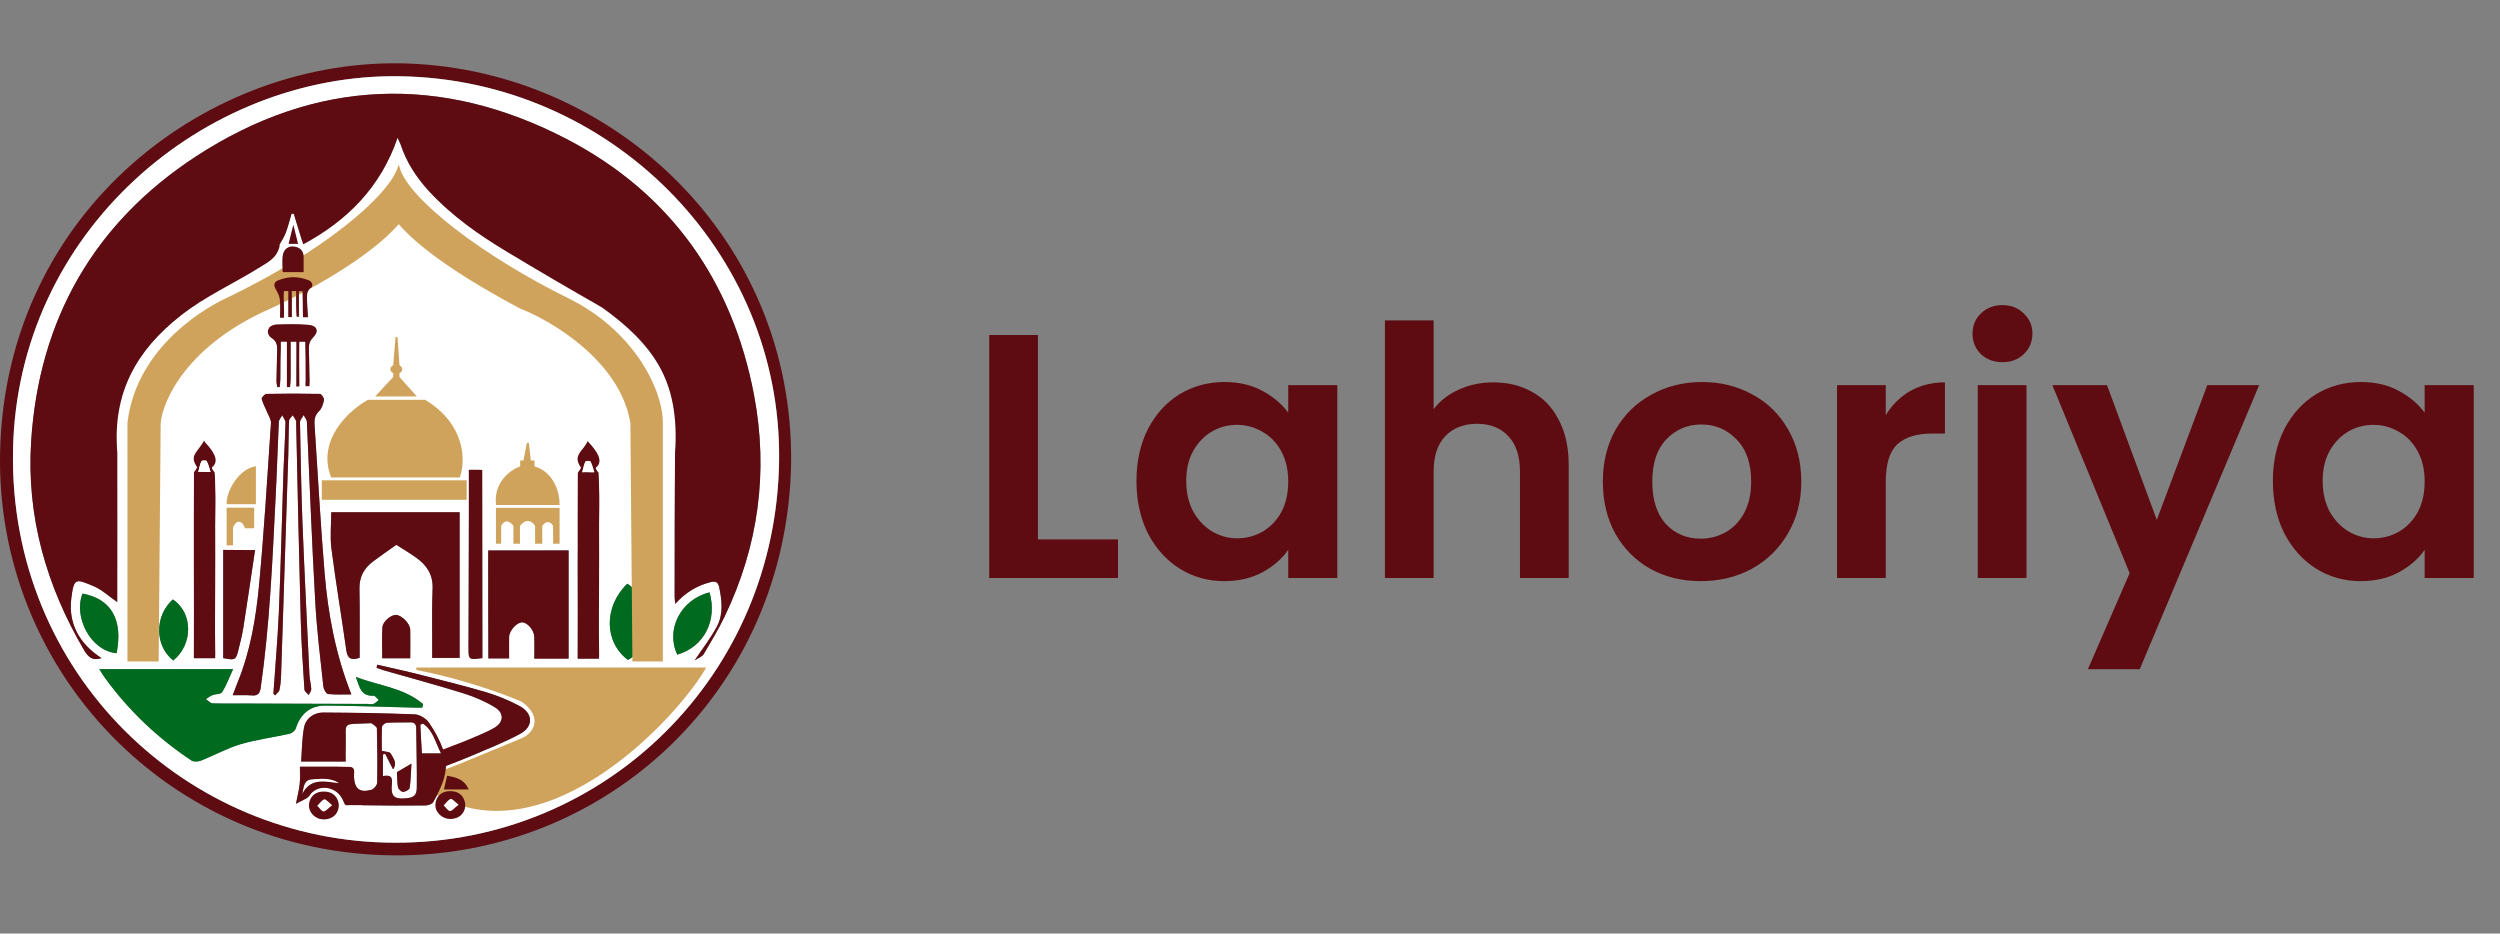 <svg width="158" height="59" viewBox="0 0 158 59" fill="none" xmlns="http://www.w3.org/2000/svg">
<rect x="0" y="0" width="158" height="59" fill="#808080" stroke="none"/>
<g clip-path="url(#clip0_1541_710)">
<path d="M49.999 29.223C49.77 43.653 38.319 54.148 24.908 54.059C10.707 53.97 -0.336 42.38 0.008 28.471C0.39 13.264 13.267 3.533 25.85 4.017C38.752 4.514 50.139 14.996 49.999 29.223ZM24.997 53.257C38.256 53.282 49.107 42.685 49.247 29.032C49.375 15.888 38.561 5.011 25.264 4.82C12.91 4.641 1.065 14.652 0.823 28.497C0.568 42.584 11.815 53.27 24.997 53.257Z" fill="#5E0C11"/>
<path d="M24.997 53.257C11.815 53.27 0.568 42.584 0.823 28.497C1.052 14.639 12.897 4.629 25.252 4.82C38.549 5.011 49.375 15.888 49.235 29.032C49.107 42.685 38.256 53.282 24.997 53.257ZM19.087 15.225C21.838 13.735 24.055 11.85 25.124 8.704C25.239 8.959 25.29 9.061 25.328 9.15C25.698 10.271 26.334 11.239 27.137 12.105C28.602 13.684 30.423 14.767 32.231 15.862C34.193 17.047 36.243 18.117 38.09 19.454C41.185 21.683 43.283 24.472 42.663 28.65C42.637 31.668 42.65 34.687 42.637 37.705C42.637 37.833 42.65 37.96 42.675 38.164C43.325 37.451 44.051 37.005 44.917 36.788C45.223 36.712 45.388 36.788 45.452 37.107C45.617 37.947 45.719 38.813 45.312 39.59C44.93 40.316 44.407 40.979 43.898 41.743C44.127 41.59 44.382 41.501 44.484 41.323C44.943 40.558 45.414 39.782 45.796 38.966C47.948 34.508 48.572 29.796 47.655 24.969C46.292 17.773 42.395 12.232 35.874 8.819C27.914 4.654 19.941 4.973 12.401 9.876C5.969 14.066 2.466 20.167 1.969 27.873C1.664 32.636 2.925 37.03 5.332 41.119C5.587 41.539 5.867 41.781 6.414 41.59C5.026 40.699 4.313 39.45 4.504 37.833C4.657 36.495 4.784 36.572 5.88 37.03C6.44 37.26 6.911 37.718 7.408 38.049C7.408 34.916 7.408 31.732 7.408 28.561C6.966 24.905 8.656 22.116 11.407 19.951C12.935 18.741 14.668 17.798 16.323 16.754C16.782 16.461 17.406 16.384 17.483 15.684C17.495 15.595 17.623 15.531 17.674 15.442C17.814 15.2 17.966 14.945 18.068 14.691C18.209 14.308 18.31 13.901 18.425 13.506C18.476 13.506 18.527 13.506 18.565 13.506C18.731 14.054 18.896 14.601 19.087 15.225ZM6.274 42.291C6.44 42.545 6.542 42.711 6.656 42.864C8.159 44.927 9.981 46.647 12.108 48.06C12.248 48.149 12.528 48.137 12.706 48.06C13.534 47.729 14.337 47.283 15.19 47.029C16.196 46.723 17.253 46.596 18.285 46.366C18.438 46.328 18.642 46.175 18.692 46.035C18.985 45.105 19.61 44.57 20.59 44.583C22.437 44.609 24.297 44.672 26.143 44.711C26.322 44.711 26.5 44.711 26.691 44.711C26.704 44.634 26.729 44.57 26.742 44.494C25.532 43.462 23.914 43.335 22.488 42.775C22.704 43.335 22.768 44.01 23.609 43.959C23.711 43.959 23.825 44.125 23.94 44.227C23.825 44.316 23.723 44.443 23.596 44.481C23.469 44.52 23.316 44.481 23.176 44.481C20.641 44.468 18.094 44.468 15.559 44.456C14.859 44.456 14.146 44.468 13.445 44.443C13.292 44.443 13.152 44.265 13.012 44.176C13.152 44.086 13.279 43.984 13.432 43.921C13.636 43.844 13.954 43.87 14.044 43.73C14.311 43.297 14.489 42.813 14.731 42.278C11.828 42.291 9.102 42.291 6.274 42.291ZM17.279 43.832C17.317 43.87 17.355 43.921 17.381 43.959C17.483 43.844 17.635 43.742 17.661 43.615C17.724 43.322 17.763 43.017 17.763 42.724C17.916 38.049 18.068 33.375 18.221 28.701C18.247 28 18.247 27.287 18.272 26.586C18.272 26.472 18.412 26.357 18.501 26.255C18.578 26.37 18.654 26.485 18.718 26.612C18.743 26.65 18.718 26.714 18.718 26.765C18.82 30.942 18.896 35.133 19.011 39.31C19.049 40.737 19.151 42.163 19.24 43.59C19.253 43.704 19.418 43.819 19.508 43.934C19.571 43.806 19.673 43.692 19.673 43.564C19.66 43.271 19.571 42.966 19.558 42.673C19.406 39.45 19.24 36.215 19.113 32.993C19.036 30.891 18.998 28.79 18.96 26.688C18.96 26.548 19.113 26.395 19.189 26.242C19.266 26.383 19.393 26.51 19.393 26.65C19.571 30.471 19.711 34.305 19.928 38.126C20.03 39.883 20.246 41.641 20.437 43.399C20.45 43.564 20.616 43.857 20.73 43.87C21.202 43.921 21.698 43.895 22.208 43.895C21.214 41.386 20.73 38.813 20.514 36.215C20.259 33.158 20.093 30.089 19.89 27.02C19.864 26.65 19.826 26.306 20.157 26C20.335 25.835 20.425 25.542 20.476 25.287C20.501 25.173 20.323 24.905 20.221 24.905C19.087 24.88 17.966 24.88 16.833 24.905C16.731 24.905 16.515 25.134 16.54 25.224C16.616 25.517 16.782 25.797 16.897 26.09C16.986 26.306 17.139 26.523 17.126 26.739C16.897 30.153 16.693 33.579 16.374 36.979C16.183 39.068 15.827 41.144 15.024 43.118C14.922 43.373 14.833 43.628 14.706 43.946C15.164 43.946 15.534 43.921 15.903 43.959C16.285 43.997 16.425 43.857 16.476 43.475C17.049 39.489 17.215 35.464 17.419 31.439C17.495 29.847 17.546 28.268 17.623 26.676C17.635 26.535 17.763 26.395 17.839 26.255C17.903 26.408 18.043 26.561 18.043 26.714C18.017 27.733 17.954 28.764 17.916 29.783C17.814 32.764 17.75 35.744 17.623 38.724C17.546 40.431 17.393 42.138 17.279 43.832ZM25.048 34.432C25.494 34.712 25.914 34.967 26.309 35.26C26.971 35.731 27.379 36.343 27.341 37.221C27.302 38.368 27.328 39.514 27.315 40.66C27.315 40.966 27.315 41.284 27.315 41.59C27.952 41.59 28.512 41.59 29.047 41.59C29.047 38.495 29.047 35.451 29.047 32.382C26.322 32.382 23.66 32.382 20.934 32.382C20.934 33.171 20.858 33.935 20.947 34.687C21.227 36.839 21.584 38.966 21.889 41.119C21.966 41.654 22.221 41.756 22.73 41.577C22.73 41.399 22.73 41.208 22.73 41.017C22.73 39.743 22.743 38.47 22.717 37.209C22.704 36.47 23.01 35.91 23.583 35.489C24.067 35.12 24.564 34.776 25.048 34.432ZM30.856 34.789C30.856 37.107 30.856 39.336 30.856 41.603C31.302 41.603 31.709 41.603 32.168 41.603C32.168 41.119 32.155 40.686 32.168 40.24C32.18 39.832 32.664 39.323 32.983 39.323C33.34 39.323 33.76 39.82 33.76 40.253C33.773 40.711 33.76 41.157 33.76 41.615C34.524 41.615 35.224 41.615 35.925 41.615C35.925 39.31 35.925 37.056 35.925 34.776C34.218 34.789 32.55 34.789 30.856 34.789ZM18.705 50.799C19.036 50.608 19.342 50.518 19.52 50.327C19.936 49.538 21.185 49.538 21.596 50.442C21.66 50.531 21.736 50.671 21.826 50.697C22.233 50.786 22.641 50.888 23.048 50.901C24.322 50.926 25.583 50.926 26.857 50.913C27.035 50.913 27.29 50.837 27.366 50.709C27.939 49.678 28.449 48.621 28.003 47.411C27.774 46.799 27.468 46.213 27.099 45.678C26.92 45.411 26.513 45.169 26.207 45.156C24.284 45.08 22.361 45.054 20.437 45.042C19.826 45.042 19.304 45.424 19.202 46.01C19.087 46.697 19.087 47.398 19.024 48.137C20.017 48.137 20.883 48.137 21.838 48.137C21.838 47.818 21.826 47.5 21.838 47.194C21.889 45.564 21.507 45.806 23.367 45.717C23.405 45.717 23.456 45.704 23.469 45.717C23.596 45.819 23.812 45.933 23.812 46.048C23.838 47.194 23.851 48.34 23.825 49.487C23.825 49.639 23.596 49.894 23.443 49.932C22.704 50.123 22.399 49.856 22.361 49.092C22.348 48.85 22.488 48.48 22.068 48.48C21.049 48.455 20.03 48.468 18.947 48.468C18.947 48.85 18.973 49.194 18.934 49.538C18.909 49.882 18.807 50.238 18.705 50.799ZM37.836 41.628C37.848 41.399 37.861 41.221 37.861 41.055C37.848 39.667 37.797 38.266 37.797 36.877C37.797 35.668 37.874 34.458 37.861 33.26C37.848 32.432 37.721 31.605 37.683 30.777C37.67 30.497 37.759 30.216 37.823 29.872C37.785 29.822 37.581 29.669 37.606 29.592C37.836 28.955 37.657 28.446 37.224 27.987C37.199 27.949 37.173 27.911 37.148 27.886C37.059 28.038 37.02 28.229 36.906 28.319C36.587 28.561 36.549 28.803 36.689 29.185C36.778 29.414 36.794 29.711 36.6 29.923C36.766 31.885 36.498 33.795 36.511 35.706C36.524 37.667 36.511 39.641 36.511 41.628C36.931 41.628 37.352 41.628 37.836 41.628ZM23.838 42.01C23.825 42.074 23.812 42.138 23.8 42.214C23.965 42.278 24.118 42.342 24.284 42.38C25.939 42.851 27.608 43.297 29.264 43.819C29.964 44.035 30.652 44.328 31.276 44.711C31.875 45.08 31.849 45.653 31.238 46.01C30.665 46.341 30.028 46.57 29.417 46.837C29.098 46.978 28.78 47.092 28.461 47.22C28.538 47.589 28.602 47.895 28.665 48.213C29.073 48.06 29.429 47.933 29.786 47.78C30.818 47.334 31.875 46.927 32.868 46.392C33.722 45.933 33.709 45.105 32.843 44.634C32.18 44.278 31.48 43.984 30.754 43.768C29.404 43.36 28.041 43.029 26.678 42.685C25.736 42.431 24.78 42.227 23.838 42.01ZM16.12 34.763C15.368 34.763 14.757 34.763 14.107 34.763C14.107 37.081 14.107 39.336 14.107 41.603C14.871 41.743 14.897 41.73 15.075 41.055C15.19 40.597 15.305 40.138 15.381 39.667C15.623 38.062 15.865 36.47 16.12 34.763ZM29.633 29.694C29.633 30.662 29.633 31.566 29.633 32.471C29.62 35.298 29.608 38.113 29.608 40.941C29.608 41.705 29.608 41.705 30.474 41.59C30.474 37.667 30.474 33.732 30.474 29.732C30.512 29.758 30.474 29.707 30.423 29.707C30.181 29.681 29.926 29.694 29.633 29.694ZM39.682 41.705C41.3 40.928 41.058 37.731 39.644 36.89C38.154 38.33 38.167 40.558 39.682 41.705ZM7.37 41.284C7.777 39.208 7.077 37.858 5.217 37.514C4.631 38.979 5.714 41.119 7.37 41.284ZM44.841 37.438C43.019 37.884 42.051 39.782 42.803 41.373C44.509 40.889 45.35 39.196 44.841 37.438ZM18.731 24.421C18.794 24.421 18.858 24.421 18.922 24.421C18.922 23.606 18.888 22.409 18.913 21.594C19.012 21.594 19.004 21.594 19.137 21.594C19.22 21.594 19.198 21.594 19.297 21.594C19.297 22.294 19.397 23.373 19.397 24.073C19.397 24.214 19.317 24.254 19.342 24.394C19.406 24.394 19.453 24.382 19.517 24.382C19.53 24.229 19.571 24.166 19.571 24.014C19.558 23.453 19.546 22.88 19.495 22.32C19.469 21.938 19.508 21.632 19.8 21.326C20.195 20.919 20.043 20.575 19.457 20.537C18.794 20.498 18.119 20.511 17.444 20.524C17.291 20.524 17.037 20.651 17.024 20.74C16.998 20.944 17.024 21.275 17.151 21.352C17.584 21.606 17.533 21.988 17.521 22.371C17.508 22.956 17.483 23.53 17.483 24.116C17.483 24.23 17.508 24.358 17.533 24.472C17.584 24.472 17.635 24.472 17.686 24.472C17.699 24.307 17.712 24.141 17.724 23.988C17.737 23.313 17.687 22.672 17.713 21.997C17.713 21.857 17.662 21.705 17.713 21.565C17.789 21.578 18.068 21.581 18.145 21.594C18.145 22.549 18.145 23.517 18.145 24.472C18.209 24.472 18.272 24.472 18.336 24.472C18.349 24.319 18.374 24.154 18.374 24.001C18.374 23.364 18.354 22.23 18.367 21.594C18.418 21.594 18.451 21.594 18.546 21.594C18.642 21.594 18.638 21.594 18.741 21.594C18.754 22.358 18.731 23.631 18.731 24.421ZM10.949 41.743C12.222 40.724 12.197 38.724 10.923 37.884C9.764 38.928 9.764 40.8 10.949 41.743ZM25.927 41.603C25.927 40.953 25.939 40.38 25.927 39.807C25.914 39.412 25.417 38.903 25.048 38.864C24.73 38.839 24.182 39.272 24.169 39.641C24.131 40.278 24.156 40.928 24.156 41.603C24.768 41.603 25.303 41.603 25.927 41.603ZM17.932 18.397C18.034 18.41 18.138 18.371 18.24 18.371C18.24 18.944 18.247 19.467 18.247 20.04C18.31 20.04 18.374 20.04 18.438 20.04C18.438 19.467 18.441 18.97 18.441 18.397C18.518 18.397 18.629 18.397 18.705 18.397C18.743 18.97 18.731 19.441 18.769 20.014C18.82 20.014 18.871 20.014 18.909 20.014C18.909 19.479 18.885 18.945 18.885 18.41C18.948 18.41 19.064 18.422 19.127 18.41C19.153 18.957 19.151 19.492 19.176 20.04C19.325 20.04 19.24 20.04 19.325 20.04C19.272 19.27 19.189 18.601 19.66 18.155C19.699 18.117 19.635 17.862 19.558 17.811C18.934 17.467 18.272 17.467 17.623 17.709C17.342 17.811 17.291 18.027 17.47 18.308C17.584 18.499 17.686 18.715 17.712 18.932C17.75 19.314 17.724 19.696 17.724 20.078C17.775 20.078 17.881 20.078 17.932 20.078C17.932 19.492 17.893 18.995 17.932 18.397ZM19.189 17.2C19.189 16.817 19.202 16.524 19.189 16.232C19.176 15.799 18.884 15.595 18.501 15.582C18.119 15.569 17.903 15.85 17.865 16.219C17.839 16.537 17.865 16.868 17.865 17.2C18.349 17.2 18.769 17.2 19.189 17.2ZM20.488 50.098C19.966 50.098 19.571 50.442 19.571 50.901C19.571 51.385 19.953 51.767 20.425 51.767C20.921 51.767 21.342 51.372 21.342 50.875C21.354 50.429 20.998 50.098 20.488 50.098ZM28.652 50.047C28.181 50.034 27.634 50.531 27.608 51.002C27.583 51.359 28.003 51.716 28.436 51.716C28.996 51.716 29.417 51.346 29.404 50.824C29.404 50.378 29.111 50.06 28.652 50.047ZM29.62 49.894C29.34 49.257 28.831 49.13 28.245 49.028C28.168 49.347 28.105 49.639 28.041 49.894C28.589 49.894 29.073 49.894 29.62 49.894Z" fill="white"/>
<path d="M19.164 15.442C18.973 14.818 18.731 14.054 18.565 13.506C18.514 13.506 18.463 13.506 18.425 13.506C18.31 13.901 18.209 14.296 18.068 14.691C17.966 14.958 17.814 15.2 17.674 15.442C17.623 15.531 17.686 15.454 17.674 15.543C17.515 16.293 16.945 16.561 16.486 16.854C14.83 17.898 12.936 18.741 11.407 19.951C8.656 22.116 7.112 24.787 7.408 28.561C7.421 31.732 7.408 34.916 7.408 38.049C6.911 37.705 6.44 37.26 5.88 37.03C4.797 36.585 4.67 36.495 4.504 37.833C4.313 39.45 5.039 40.699 6.415 41.59C5.867 41.781 5.587 41.539 5.332 41.119C2.925 37.03 1.664 32.636 1.969 27.873C2.466 20.167 5.969 14.066 12.401 9.876C19.941 4.96 27.901 4.654 35.874 8.819C42.395 12.232 46.293 17.773 47.655 24.969C48.572 29.796 47.936 34.508 45.796 38.966C45.401 39.769 44.943 40.546 44.484 41.323C44.382 41.501 44.115 41.59 43.898 41.743C44.408 40.979 44.93 40.316 45.312 39.59C45.732 38.813 45.63 37.947 45.452 37.107C45.388 36.801 45.236 36.712 44.917 36.788C44.051 37.005 43.325 37.438 42.675 38.164C42.663 37.96 42.637 37.833 42.637 37.705C42.637 34.687 42.637 31.668 42.663 28.65C42.994 23.952 41.185 21.683 38.09 19.454C35.874 18.192 33.925 17.047 32.104 15.952C30.283 14.857 28.589 13.684 27.137 12.105C26.334 11.239 25.698 10.271 25.328 9.15C25.29 9.048 25.252 8.959 25.125 8.704C24.067 11.85 21.915 13.964 19.164 15.442Z" fill="#5E0C11"/>
<path d="M6.274 42.291C9.102 42.291 11.84 42.291 14.732 42.291C14.489 42.825 14.311 43.309 14.044 43.742C13.954 43.883 13.636 43.857 13.432 43.934C13.28 43.997 13.152 44.099 13.012 44.188C13.152 44.278 13.292 44.456 13.445 44.456C14.146 44.481 14.859 44.456 15.559 44.468C18.094 44.481 20.641 44.481 23.176 44.494C23.316 44.494 23.469 44.532 23.596 44.494C23.724 44.456 23.825 44.328 23.94 44.239C23.825 44.15 23.711 43.972 23.609 43.972C22.768 44.023 22.717 43.348 22.488 42.787C23.927 43.335 25.532 43.462 26.742 44.507C26.729 44.583 26.704 44.647 26.691 44.723C26.513 44.723 26.334 44.723 26.143 44.723C24.297 44.672 22.437 44.609 20.59 44.596C19.61 44.583 18.985 45.118 18.692 46.048C18.642 46.188 18.438 46.353 18.285 46.379C17.253 46.608 16.196 46.748 15.19 47.041C14.337 47.296 13.547 47.742 12.706 48.073C12.528 48.149 12.248 48.162 12.108 48.073C9.981 46.659 8.159 44.94 6.657 42.877C6.542 42.724 6.44 42.558 6.274 42.291Z" fill="#006B1E"/>
<path d="M25.048 34.432C24.551 34.776 24.067 35.12 23.583 35.477C23.01 35.897 22.704 36.457 22.717 37.196C22.743 38.47 22.73 39.73 22.73 41.004C22.73 41.195 22.73 41.386 22.73 41.565C22.22 41.743 21.966 41.641 21.889 41.106C21.584 38.966 21.227 36.827 20.947 34.674C20.845 33.935 20.934 33.158 20.934 32.369C23.66 32.369 26.322 32.369 29.047 32.369C29.047 35.438 29.047 38.482 29.047 41.577C28.512 41.577 27.965 41.577 27.315 41.577C27.315 41.272 27.315 40.966 27.315 40.648C27.315 39.501 27.29 38.355 27.34 37.209C27.379 36.33 26.984 35.718 26.309 35.247C25.914 34.967 25.494 34.712 25.048 34.432Z" fill="#5E0C11"/>
<path d="M30.856 34.789C32.55 34.789 34.218 34.789 35.938 34.789C35.938 37.056 35.938 39.323 35.938 41.628C35.237 41.628 34.537 41.628 33.772 41.628C33.772 41.17 33.785 40.711 33.772 40.266C33.76 39.832 33.339 39.336 32.995 39.336C32.664 39.336 32.193 39.845 32.18 40.253C32.168 40.686 32.18 41.132 32.18 41.616C31.722 41.616 31.314 41.616 30.869 41.616C30.856 39.336 30.856 37.107 30.856 34.789Z" fill="#5E0C11"/>
<path d="M37.861 41.628C37.377 41.628 36.931 41.628 36.511 41.628C36.511 39.641 36.524 37.667 36.511 35.706C36.498 33.795 36.518 31.856 36.518 29.872C36.671 29.663 36.646 29.702 36.721 29.558C36.296 28.953 36.58 28.706 36.836 28.357C36.956 28.193 37.077 28.029 37.153 27.876C37.178 27.91 37.18 27.941 37.224 27.988C37.657 28.446 38.206 29.138 37.656 29.558C37.631 29.634 37.772 29.822 37.823 29.872C37.861 30.179 37.848 30.508 37.861 30.788C37.899 31.616 37.861 32.432 37.861 33.26C37.874 34.47 37.861 35.718 37.861 36.915C37.861 38.303 37.836 39.63 37.861 41.018C37.861 41.184 37.874 41.399 37.861 41.628ZM37.567 29.847C37.478 29.592 37.428 29.338 37.313 29.159C37.288 29.108 37.02 29.121 36.995 29.172C36.906 29.35 36.867 29.567 36.791 29.847C37.097 29.822 37.274 29.872 37.567 29.847Z" fill="#5E0C11"/>
<path d="M13.601 41.603C13.117 41.603 12.672 41.603 12.251 41.603C12.251 39.616 12.264 37.642 12.251 35.68C12.239 33.77 12.259 31.83 12.259 29.847C12.412 29.638 12.386 29.676 12.461 29.533C12.037 28.928 12.32 28.68 12.576 28.331C12.696 28.167 12.817 28.003 12.894 27.85C12.918 27.884 12.921 27.916 12.965 27.962C13.398 28.421 13.946 29.112 13.397 29.533C13.371 29.609 13.512 29.796 13.563 29.847C13.601 30.154 13.589 30.483 13.601 30.763C13.64 31.591 13.601 32.407 13.601 33.235C13.614 34.445 13.601 35.692 13.601 36.889C13.601 38.278 13.576 39.604 13.601 40.992C13.601 41.158 13.614 41.374 13.601 41.603ZM13.307 29.822C13.218 29.567 13.168 29.312 13.054 29.134C13.028 29.083 12.761 29.096 12.735 29.146C12.646 29.325 12.608 29.541 12.532 29.822C12.837 29.796 13.014 29.847 13.307 29.822Z" fill="#5E0C11"/>
<path d="M23.838 42.01C24.78 42.227 25.736 42.431 26.678 42.673C28.041 43.017 29.404 43.36 30.754 43.755C31.467 43.972 32.18 44.265 32.843 44.621C33.696 45.08 33.722 45.92 32.868 46.379C31.875 46.914 30.818 47.322 29.786 47.767C29.429 47.92 28.513 48.293 28.106 48.446C28.042 48.127 28.007 47.764 27.93 47.395C28.249 47.267 29.098 46.952 29.417 46.825C30.028 46.557 30.665 46.328 31.238 45.997C31.849 45.64 31.875 45.067 31.276 44.698C30.652 44.316 29.952 44.023 29.264 43.806C27.621 43.297 25.952 42.851 24.284 42.367C24.118 42.316 23.965 42.252 23.8 42.201C23.812 42.138 23.825 42.074 23.838 42.01Z" fill="#5E0C11"/>
<path d="M16.12 34.763C15.865 36.457 15.636 38.062 15.381 39.654C15.304 40.125 15.19 40.584 15.075 41.042C14.91 41.73 14.871 41.73 14.107 41.59C14.107 39.336 14.107 37.069 14.107 34.751C14.757 34.763 15.368 34.763 16.12 34.763Z" fill="#5E0C11"/>
<path d="M29.633 29.694C29.939 29.694 30.181 29.694 30.423 29.694C30.461 29.694 30.512 29.745 30.474 29.72C30.474 33.719 30.492 37.669 30.492 41.592C29.626 41.707 29.61 41.703 29.61 40.939C29.622 38.111 29.633 35.285 29.633 32.458C29.633 31.554 29.633 30.649 29.633 29.694Z" fill="#5E0C11"/>
<path d="M39.682 41.705C38.167 40.571 38.154 38.342 39.644 36.89C41.058 37.718 41.3 40.928 39.682 41.705Z" fill="#006B1E"/>
<path d="M7.37 41.284C5.714 41.132 4.631 38.979 5.217 37.514C7.064 37.858 7.777 39.208 7.37 41.284Z" fill="#006B1E"/>
<path d="M44.841 37.438C45.35 39.196 44.509 40.877 42.803 41.373C42.051 39.794 43.032 37.884 44.841 37.438Z" fill="#006B1E"/>
<path d="M10.949 41.743C9.764 40.8 9.764 38.928 10.923 37.884C12.197 38.712 12.222 40.711 10.949 41.743Z" fill="#006B1E"/>
<path d="M25.927 41.603C25.303 41.603 24.768 41.603 24.157 41.603C24.157 40.941 24.131 40.291 24.169 39.641C24.195 39.272 24.742 38.826 25.048 38.864C25.417 38.903 25.914 39.412 25.927 39.807C25.94 40.38 25.927 40.966 25.927 41.603Z" fill="#5E0C11"/>
<path d="M24.195 49.066C24.195 48.532 24.195 48.111 24.195 47.678C24.245 47.665 24.297 47.653 24.335 47.64C24.488 47.958 24.653 48.277 24.831 48.621C25.124 48.226 24.844 47.907 24.679 47.614C24.628 47.513 24.386 47.525 24.118 47.449C24.118 47.016 24.105 46.468 24.131 45.933C24.131 45.844 24.322 45.678 24.437 45.678C24.933 45.64 25.43 45.666 25.914 45.653C26.181 45.64 26.296 45.768 26.296 46.022C26.309 47.271 26.347 48.532 26.334 49.78C26.322 50.34 26.067 50.467 25.379 50.467C24.831 50.467 24.73 50.2 24.742 49.741C24.768 49.372 24.882 48.901 24.195 49.066ZM25.086 48.799C25.099 49.117 25.086 49.436 25.15 49.741C25.175 49.869 25.354 50.06 25.468 50.047C25.621 50.034 25.876 49.907 25.889 49.792C25.965 49.321 25.965 48.85 26.003 48.264C25.634 48.48 25.366 48.633 25.086 48.799Z" fill="white"/>
<path d="M26.665 47.614C26.627 46.99 26.589 46.392 26.564 45.806C26.614 45.78 26.678 45.755 26.729 45.729C27.379 46.15 27.506 46.914 27.875 47.614C27.43 47.614 27.073 47.614 26.665 47.614Z" fill="white"/>
<path d="M21.444 49.499C20.59 49.538 19.66 49.066 19.113 50.175C19.202 49.767 19.189 49.321 19.673 49.245C20.272 49.156 20.921 49.066 21.444 49.499Z" fill="white"/>
<path d="M37.563 29.847C37.27 29.86 37.097 29.822 36.791 29.847C36.867 29.567 36.906 29.35 36.995 29.172C37.02 29.121 37.288 29.121 37.313 29.159C37.428 29.338 37.474 29.592 37.563 29.847Z" fill="white"/>
<path d="M13.303 29.822C13.01 29.834 12.837 29.796 12.531 29.822C12.608 29.541 12.646 29.325 12.735 29.146C12.761 29.096 13.028 29.096 13.053 29.134C13.168 29.312 13.214 29.567 13.303 29.822Z" fill="white"/>
<path d="M20.424 50.34C20.641 50.595 21.08 50.796 21.067 50.911C21.042 51.064 20.588 51.281 20.473 51.421C20.346 51.306 19.917 51.025 19.904 50.911C19.879 50.758 20.272 50.633 20.424 50.34Z" fill="white"/>
<path d="M28.983 50.862C28.741 51.041 28.589 51.257 28.449 51.244C28.308 51.244 28.181 51.015 28.041 50.888C28.194 50.748 28.321 50.544 28.5 50.467C28.576 50.442 28.754 50.671 28.983 50.862Z" fill="white"/>
<path d="M44.63 42.188H26.312V42.343C29.25 42.9 31.983 43.916 32.983 44.355C34.345 45.345 33.705 46.346 32.983 46.651L28.981 48.305C27.055 49.023 26.876 49.152 27.46 50.175C34.578 54.344 42.932 45.222 44.63 42.188Z" fill="#CFA35B"/>
<path d="M18.705 50.799C18.82 50.238 18.909 49.882 18.947 49.525C18.985 49.181 18.96 48.824 18.96 48.455C20.042 48.455 21.061 48.442 22.08 48.468C22.501 48.48 22.36 48.85 22.373 49.079C22.411 49.843 22.717 50.111 23.456 49.92C23.621 49.882 23.838 49.627 23.838 49.474C23.863 48.328 23.851 47.181 23.825 46.035C23.825 45.92 23.609 45.806 23.481 45.704C23.456 45.691 23.418 45.704 23.379 45.704C21.507 45.793 21.902 45.551 21.851 47.181C21.838 47.487 21.851 47.806 21.851 48.124C20.909 48.124 20.03 48.124 19.036 48.124C19.087 47.373 19.087 46.672 19.215 45.997C19.316 45.398 19.839 45.016 20.45 45.029C22.373 45.042 24.296 45.067 26.22 45.144C26.525 45.156 26.933 45.411 27.111 45.666C27.481 46.201 27.799 46.787 28.015 47.398C28.461 48.608 27.952 49.678 27.379 50.697C27.302 50.824 27.047 50.901 26.869 50.901C25.596 50.913 24.335 50.913 23.061 50.888C22.653 50.875 22.269 50.888 21.851 50.888C21.762 50.862 21.673 50.531 21.609 50.429C21.103 49.62 20.005 49.575 19.533 50.315C19.342 50.518 19.036 50.608 18.705 50.799ZM24.203 49.045C24.923 48.911 24.768 49.372 24.755 49.741C24.742 50.2 24.844 50.467 25.392 50.467C26.079 50.455 26.347 50.34 26.347 49.78C26.36 48.532 26.322 47.271 26.309 46.022C26.309 45.768 26.194 45.64 25.927 45.653C25.43 45.666 24.933 45.653 24.449 45.678C24.335 45.691 24.156 45.844 24.144 45.933C24.118 46.468 24.131 47.016 24.131 47.449C24.398 47.525 24.64 47.513 24.691 47.614C24.844 47.907 25.137 48.213 24.844 48.621C24.666 48.277 24.513 47.958 24.347 47.64C24.296 47.653 24.245 47.665 24.207 47.678C24.195 48.111 24.203 48.51 24.203 49.045ZM26.665 47.614C27.073 47.614 27.43 47.614 27.875 47.614C27.519 46.927 27.379 46.163 26.729 45.729C26.678 45.755 26.614 45.78 26.564 45.806C26.589 46.392 26.627 46.978 26.665 47.614ZM21.443 49.499C20.881 49.13 20.312 49.224 19.66 49.258C19.176 49.321 19.189 49.78 19.1 50.187C19.66 49.066 20.7 49.437 21.443 49.499Z" fill="#5E0C11"/>
<path d="M20.662 50.04C21.109 50.098 21.37 50.442 21.413 50.851C21.413 51.442 21.019 51.787 20.458 51.787C20.025 51.787 19.614 51.459 19.538 51.059C19.462 50.658 19.704 49.916 20.662 50.04ZM20.993 50.889C20.764 50.698 20.566 50.48 20.489 50.519C20.311 50.595 20.203 50.775 20.051 50.927C20.191 51.055 20.318 51.284 20.458 51.284C20.598 51.271 20.751 51.068 20.993 50.889Z" fill="#5E0C11"/>
<path d="M29.62 49.894C29.06 49.894 28.576 49.894 28.054 49.894C28.117 49.639 28.181 49.347 28.258 49.028C28.843 49.13 29.353 49.257 29.62 49.894Z" fill="#5E0C11"/>
<path d="M25.086 48.799C25.366 48.633 25.634 48.48 26.003 48.264C25.965 48.85 25.965 49.321 25.889 49.792C25.876 49.907 25.621 50.047 25.468 50.047C25.366 50.047 25.175 49.869 25.15 49.741C25.099 49.436 25.112 49.117 25.086 48.799Z" fill="#5E0C11"/>
<path d="M28.452 50.339C28.668 50.594 29.107 50.795 29.094 50.91C29.069 51.063 28.615 51.28 28.5 51.42C28.373 51.305 27.944 51.025 27.932 50.91C27.906 50.757 28.299 50.632 28.452 50.339Z" fill="white"/>
<path d="M28.652 50.013C29.1 50.071 29.36 50.415 29.404 50.824C29.404 51.415 29.009 51.76 28.449 51.76C28.016 51.76 27.604 51.432 27.528 51.032C27.453 50.631 27.694 49.889 28.652 50.013ZM28.984 50.862C28.754 50.671 28.556 50.454 28.48 50.492C28.302 50.568 28.194 50.748 28.041 50.901C28.181 51.028 28.309 51.257 28.449 51.257C28.589 51.244 28.742 51.041 28.984 50.862Z" fill="#5E0C11"/>
<path d="M9.964 41.743H8.118V26.735C8.627 22.325 12.451 19.793 14.259 18.931C20.404 16.002 24.561 12.482 25.195 10.615C25.783 12.623 30.404 16.199 35.939 18.931C39.879 20.875 41.827 24.503 41.827 26.735V41.743H40.031L39.904 26.735C39.26 22.746 34.793 20.168 32.896 19.443C28.329 17.006 26.218 15.263 25.195 14.069C23.353 16.27 19.013 18.568 17.073 19.443C11.804 21.745 10.223 25.264 10.091 26.735L9.964 41.743Z" fill="#CFA35B" stroke="#CFA35B" stroke-width="0.127"/>
<path d="M17.279 43.832C17.393 42.125 17.546 40.418 17.622 38.712C17.75 35.731 17.814 32.751 17.915 29.771C17.954 28.752 18.017 27.72 18.043 26.701C18.043 26.548 17.915 26.395 17.839 26.242C17.763 26.383 17.622 26.523 17.622 26.663C17.546 28.255 17.508 29.834 17.419 31.426C17.215 35.451 17.049 39.463 16.476 43.462C16.425 43.844 16.272 43.972 15.903 43.946C15.534 43.921 15.164 43.934 14.706 43.934C14.833 43.615 14.922 43.36 15.024 43.106C15.827 41.144 16.171 39.056 16.374 36.967C16.693 33.553 16.896 30.14 17.126 26.727C17.139 26.523 16.986 26.294 16.896 26.077C16.782 25.784 16.616 25.517 16.54 25.211C16.514 25.134 16.731 24.905 16.833 24.892C17.966 24.867 19.087 24.867 20.221 24.892C20.31 24.892 20.488 25.16 20.476 25.275C20.424 25.529 20.335 25.822 20.157 25.988C19.839 26.294 19.864 26.637 19.89 27.007C20.093 30.076 20.259 33.133 20.514 36.203C20.73 38.813 21.214 41.374 22.208 43.883C21.698 43.883 21.214 43.908 20.73 43.857C20.616 43.844 20.463 43.564 20.437 43.386C20.246 41.628 20.03 39.883 19.928 38.113C19.711 34.292 19.571 30.458 19.393 26.637C19.38 26.497 19.253 26.37 19.189 26.23C19.113 26.383 18.96 26.523 18.96 26.676C18.998 28.777 19.036 30.879 19.113 32.98C19.24 36.203 19.406 39.438 19.558 42.66C19.571 42.953 19.66 43.259 19.673 43.551C19.673 43.666 19.571 43.794 19.508 43.921C19.418 43.806 19.253 43.704 19.24 43.577C19.151 42.151 19.049 40.724 19.011 39.297C18.896 35.12 18.807 30.93 18.718 26.752C18.718 26.701 18.731 26.637 18.718 26.599C18.654 26.472 18.578 26.37 18.501 26.242C18.425 26.357 18.285 26.459 18.272 26.574C18.234 27.274 18.234 27.988 18.221 28.688C18.068 33.362 17.915 38.037 17.763 42.711C17.75 43.004 17.724 43.309 17.661 43.602C17.635 43.73 17.47 43.832 17.381 43.946C17.342 43.921 17.317 43.883 17.279 43.832Z" fill="#5E0C11"/>
<path d="M18.731 24.421C18.731 23.632 18.735 22.375 18.735 21.594C18.645 21.594 18.611 21.594 18.527 21.594C18.428 21.594 18.482 21.594 18.365 21.594C18.361 22.247 18.383 23.351 18.361 23.988C18.361 24.154 18.336 24.307 18.323 24.459C18.259 24.459 18.196 24.459 18.132 24.459C18.132 23.504 18.132 22.549 18.132 21.594C18.05 21.594 17.835 21.594 17.75 21.594C17.75 21.741 17.75 21.823 17.75 21.963C17.724 22.638 17.724 23.3 17.712 23.976C17.712 24.141 17.686 24.307 17.674 24.459C17.623 24.459 17.572 24.459 17.521 24.459C17.508 24.345 17.47 24.218 17.47 24.103C17.483 23.517 17.495 22.944 17.508 22.358C17.521 21.976 17.572 21.594 17.139 21.339C17.011 21.263 16.815 20.972 17.011 20.728C17.024 20.639 17.279 20.524 17.432 20.511C18.107 20.486 18.769 20.473 19.444 20.524C20.017 20.562 20.183 20.906 19.788 21.314C19.495 21.619 19.526 21.8 19.526 22.307C19.559 22.882 19.533 23.441 19.559 24.001C19.559 24.154 19.571 24.256 19.559 24.409C19.495 24.409 19.378 24.409 19.314 24.409C19.289 24.268 19.314 24.182 19.314 24.042C19.314 23.341 19.312 22.294 19.299 21.594C19.179 21.594 19.262 21.594 19.119 21.594C18.976 21.594 19.021 21.594 18.909 21.594C18.896 22.409 18.909 23.593 18.909 24.409C18.858 24.421 18.794 24.421 18.731 24.421Z" fill="#5E0C11"/>
<path d="M17.941 18.397C17.903 18.983 17.979 19.492 17.941 20.078C17.89 20.078 17.75 20.078 17.699 20.078C17.699 19.696 17.725 19.314 17.686 18.932C17.661 18.715 17.559 18.499 17.444 18.308C17.266 18.027 17.317 17.811 17.597 17.709C18.156 17.506 18.681 17.405 19.503 17.709C19.704 17.784 19.799 17.997 19.693 18.161C19.244 18.397 19.434 18.964 19.466 20.052C19.348 20.052 19.295 20.052 19.151 20.052C19.126 19.505 19.146 18.957 19.121 18.41C19.057 18.41 18.947 18.397 18.884 18.41C18.884 18.945 18.884 19.479 18.884 20.014C18.833 20.014 18.782 20.014 18.744 20.014C18.705 19.441 18.721 18.97 18.721 18.397C18.644 18.397 18.518 18.397 18.441 18.397C18.441 18.97 18.441 19.467 18.441 20.04C18.378 20.04 18.285 20.04 18.221 20.04C18.221 19.467 18.221 18.97 18.221 18.397C18.145 18.397 18.044 18.397 17.941 18.397Z" fill="#5E0C11"/>
<path d="M19.189 17.2C18.769 17.2 18.361 17.2 17.865 17.2C17.865 16.869 17.839 16.55 17.865 16.219C17.903 15.85 18.119 15.569 18.501 15.582C18.884 15.595 19.177 15.799 19.189 16.232C19.189 16.525 19.189 16.817 19.189 17.2Z" fill="#5E0C11"/>
<path d="M18.538 14.204L18.84 15.414H18.237L18.538 14.204Z" fill="#5E0C11"/>
<path d="M29.014 30.111H20.972C20.09 27.795 22.136 25.96 23.27 25.332H26.854C29.391 26.876 29.351 29.161 29.014 30.111Z" fill="#CFA35B"/>
<path d="M23.854 24.993L24.914 23.85V23.517C24.747 23.517 24.67 23.308 24.798 23.2L24.914 23.101L25.06 21.313L25.184 23.101L25.304 23.212C25.421 23.321 25.344 23.517 25.184 23.517V23.85L26.203 24.993H23.854Z" fill="#CFA35B"/>
<path d="M20.401 31.524V30.418H29.431V31.524H20.401Z" fill="#CFA35B"/>
<path d="M35.303 31.851H31.407C31.265 30.444 32.369 29.709 32.939 29.517V29.163H33.136L33.362 28.001L33.49 29.163H33.72V29.517C35.003 29.884 35.31 31.225 35.303 31.851Z" fill="#CFA35B"/>
<path d="M35.303 32.161H31.407V34.301H31.61V33.218C31.934 32.623 32.345 32.97 32.511 33.218V34.301H32.798V33.218C33.288 32.571 33.724 32.948 33.881 33.218V34.301H34.207V33.218C34.511 32.761 34.867 32.931 35.019 33.218V34.301H35.303V32.161Z" fill="#CFA35B"/>
<path d="M16.109 31.802V29.541C14.99 29.786 14.353 31.241 14.389 31.802H16.109Z" fill="#CFA35B"/>
<path d="M15.529 33.321H16.001V32.146H14.389V34.407H14.661V33.321C14.977 32.636 15.394 32.918 15.529 33.321Z" fill="#CFA35B"/>
<path d="M29.014 30.111H20.972C20.09 27.795 22.136 25.96 23.27 25.332H26.854C29.391 26.876 29.351 29.161 29.014 30.111Z" stroke="#CFA35B" stroke-width="0.127"/>
<path d="M23.854 24.993L24.914 23.85V23.517C24.747 23.517 24.67 23.308 24.798 23.2L24.914 23.101L25.06 21.313L25.184 23.101L25.304 23.212C25.421 23.321 25.344 23.517 25.184 23.517V23.85L26.203 24.993H23.854Z" stroke="#CFA35B" stroke-width="0.127"/>
<path d="M20.401 31.524V30.418H29.431V31.524H20.401Z" stroke="#CFA35B" stroke-width="0.127"/>
<path d="M35.303 31.851H31.407C31.265 30.444 32.369 29.709 32.939 29.517V29.163H33.136L33.362 28.001L33.49 29.163H33.72V29.517C35.003 29.884 35.31 31.225 35.303 31.851Z" stroke="#CFA35B" stroke-width="0.127"/>
<path d="M35.303 32.161H31.407V34.301H31.61V33.218C31.934 32.623 32.345 32.97 32.511 33.218V34.301H32.798V33.218C33.288 32.571 33.724 32.948 33.881 33.218V34.301H34.207V33.218C34.511 32.761 34.867 32.931 35.019 33.218V34.301H35.303V32.161Z" stroke="#CFA35B" stroke-width="0.127"/>
<path d="M16.109 31.802V29.541C14.99 29.786 14.353 31.241 14.389 31.802H16.109Z" stroke="#CFA35B" stroke-width="0.127"/>
<path d="M15.529 33.321H16.001V32.146H14.389V34.407H14.661V33.321C14.977 32.636 15.394 32.918 15.529 33.321Z" stroke="#CFA35B" stroke-width="0.127"/>
</g>
<path d="M65.598 34.088H70.658V36.53H62.518V21.174H65.598V34.088ZM71.824 30.392C71.824 29.16 72.066 28.067 72.55 27.114C73.048 26.16 73.716 25.427 74.552 24.914C75.402 24.401 76.348 24.144 77.39 24.144C78.299 24.144 79.091 24.327 79.766 24.694C80.455 25.061 81.005 25.523 81.416 26.08V24.342H84.518V36.53H81.416V34.748C81.02 35.32 80.47 35.797 79.766 36.178C79.076 36.544 78.277 36.728 77.368 36.728C76.341 36.728 75.402 36.464 74.552 35.936C73.716 35.408 73.048 34.667 72.55 33.714C72.066 32.746 71.824 31.639 71.824 30.392ZM81.416 30.436C81.416 29.688 81.269 29.05 80.976 28.522C80.682 27.979 80.286 27.569 79.788 27.29C79.289 26.997 78.754 26.85 78.182 26.85C77.61 26.85 77.082 26.989 76.598 27.268C76.114 27.547 75.718 27.957 75.41 28.5C75.116 29.028 74.97 29.659 74.97 30.392C74.97 31.125 75.116 31.77 75.41 32.328C75.718 32.87 76.114 33.288 76.598 33.582C77.096 33.875 77.624 34.022 78.182 34.022C78.754 34.022 79.289 33.883 79.788 33.604C80.286 33.31 80.682 32.9 80.976 32.372C81.269 31.829 81.416 31.184 81.416 30.436ZM94.39 24.166C95.314 24.166 96.135 24.371 96.854 24.782C97.573 25.178 98.13 25.772 98.526 26.564C98.936 27.341 99.142 28.28 99.142 29.38V36.53H96.062V29.798C96.062 28.83 95.82 28.089 95.336 27.576C94.852 27.048 94.192 26.784 93.356 26.784C92.505 26.784 91.831 27.048 91.332 27.576C90.848 28.089 90.606 28.83 90.606 29.798V36.53H87.526V20.25H90.606V25.86C91.002 25.332 91.53 24.921 92.19 24.628C92.85 24.32 93.583 24.166 94.39 24.166ZM107.483 36.728C106.309 36.728 105.253 36.471 104.315 35.958C103.376 35.43 102.635 34.689 102.093 33.736C101.565 32.782 101.301 31.683 101.301 30.436C101.301 29.189 101.572 28.089 102.115 27.136C102.672 26.183 103.427 25.449 104.381 24.936C105.334 24.408 106.397 24.144 107.571 24.144C108.744 24.144 109.807 24.408 110.761 24.936C111.714 25.449 112.462 26.183 113.005 27.136C113.562 28.089 113.841 29.189 113.841 30.436C113.841 31.683 113.555 32.782 112.983 33.736C112.425 34.689 111.663 35.43 110.695 35.958C109.741 36.471 108.671 36.728 107.483 36.728ZM107.483 34.044C108.04 34.044 108.561 33.912 109.045 33.648C109.543 33.369 109.939 32.959 110.233 32.416C110.526 31.873 110.673 31.213 110.673 30.436C110.673 29.277 110.365 28.39 109.749 27.774C109.147 27.143 108.407 26.828 107.527 26.828C106.647 26.828 105.906 27.143 105.305 27.774C104.718 28.39 104.425 29.277 104.425 30.436C104.425 31.595 104.711 32.489 105.283 33.12C105.869 33.736 106.603 34.044 107.483 34.044ZM119.18 26.234C119.576 25.588 120.089 25.082 120.72 24.716C121.365 24.349 122.099 24.166 122.92 24.166V27.4H122.106C121.138 27.4 120.405 27.627 119.906 28.082C119.422 28.537 119.18 29.328 119.18 30.458V36.53H116.1V24.342H119.18V26.234ZM126.557 22.89C126.014 22.89 125.559 22.721 125.193 22.384C124.841 22.032 124.665 21.599 124.665 21.086C124.665 20.573 124.841 20.147 125.193 19.81C125.559 19.458 126.014 19.282 126.557 19.282C127.099 19.282 127.547 19.458 127.899 19.81C128.265 20.147 128.449 20.573 128.449 21.086C128.449 21.599 128.265 22.032 127.899 22.384C127.547 22.721 127.099 22.89 126.557 22.89ZM128.075 24.342V36.53H124.995V24.342H128.075ZM142.778 24.342L135.232 42.294H131.954L134.594 36.222L129.71 24.342H133.164L136.31 32.856L139.5 24.342H142.778ZM143.646 30.392C143.646 29.16 143.888 28.067 144.372 27.114C144.871 26.16 145.538 25.427 146.374 24.914C147.225 24.401 148.171 24.144 149.212 24.144C150.121 24.144 150.913 24.327 151.588 24.694C152.277 25.061 152.827 25.523 153.238 26.08V24.342H156.34V36.53H153.238V34.748C152.842 35.32 152.292 35.797 151.588 36.178C150.899 36.544 150.099 36.728 149.19 36.728C148.163 36.728 147.225 36.464 146.374 35.936C145.538 35.408 144.871 34.667 144.372 33.714C143.888 32.746 143.646 31.639 143.646 30.392ZM153.238 30.436C153.238 29.688 153.091 29.05 152.798 28.522C152.505 27.979 152.109 27.569 151.61 27.29C151.111 26.997 150.576 26.85 150.004 26.85C149.432 26.85 148.904 26.989 148.42 27.268C147.936 27.547 147.54 27.957 147.232 28.5C146.939 29.028 146.792 29.659 146.792 30.392C146.792 31.125 146.939 31.77 147.232 32.328C147.54 32.87 147.936 33.288 148.42 33.582C148.919 33.875 149.447 34.022 150.004 34.022C150.576 34.022 151.111 33.883 151.61 33.604C152.109 33.31 152.505 32.9 152.798 32.372C153.091 31.829 153.238 31.184 153.238 30.436Z" fill="#5E0C11"/>
<defs>
<clipPath id="clip0_1541_710">
<rect width="50" height="50.06" fill="white" transform="translate(0 4)"/>
</clipPath>
</defs>
</svg>
